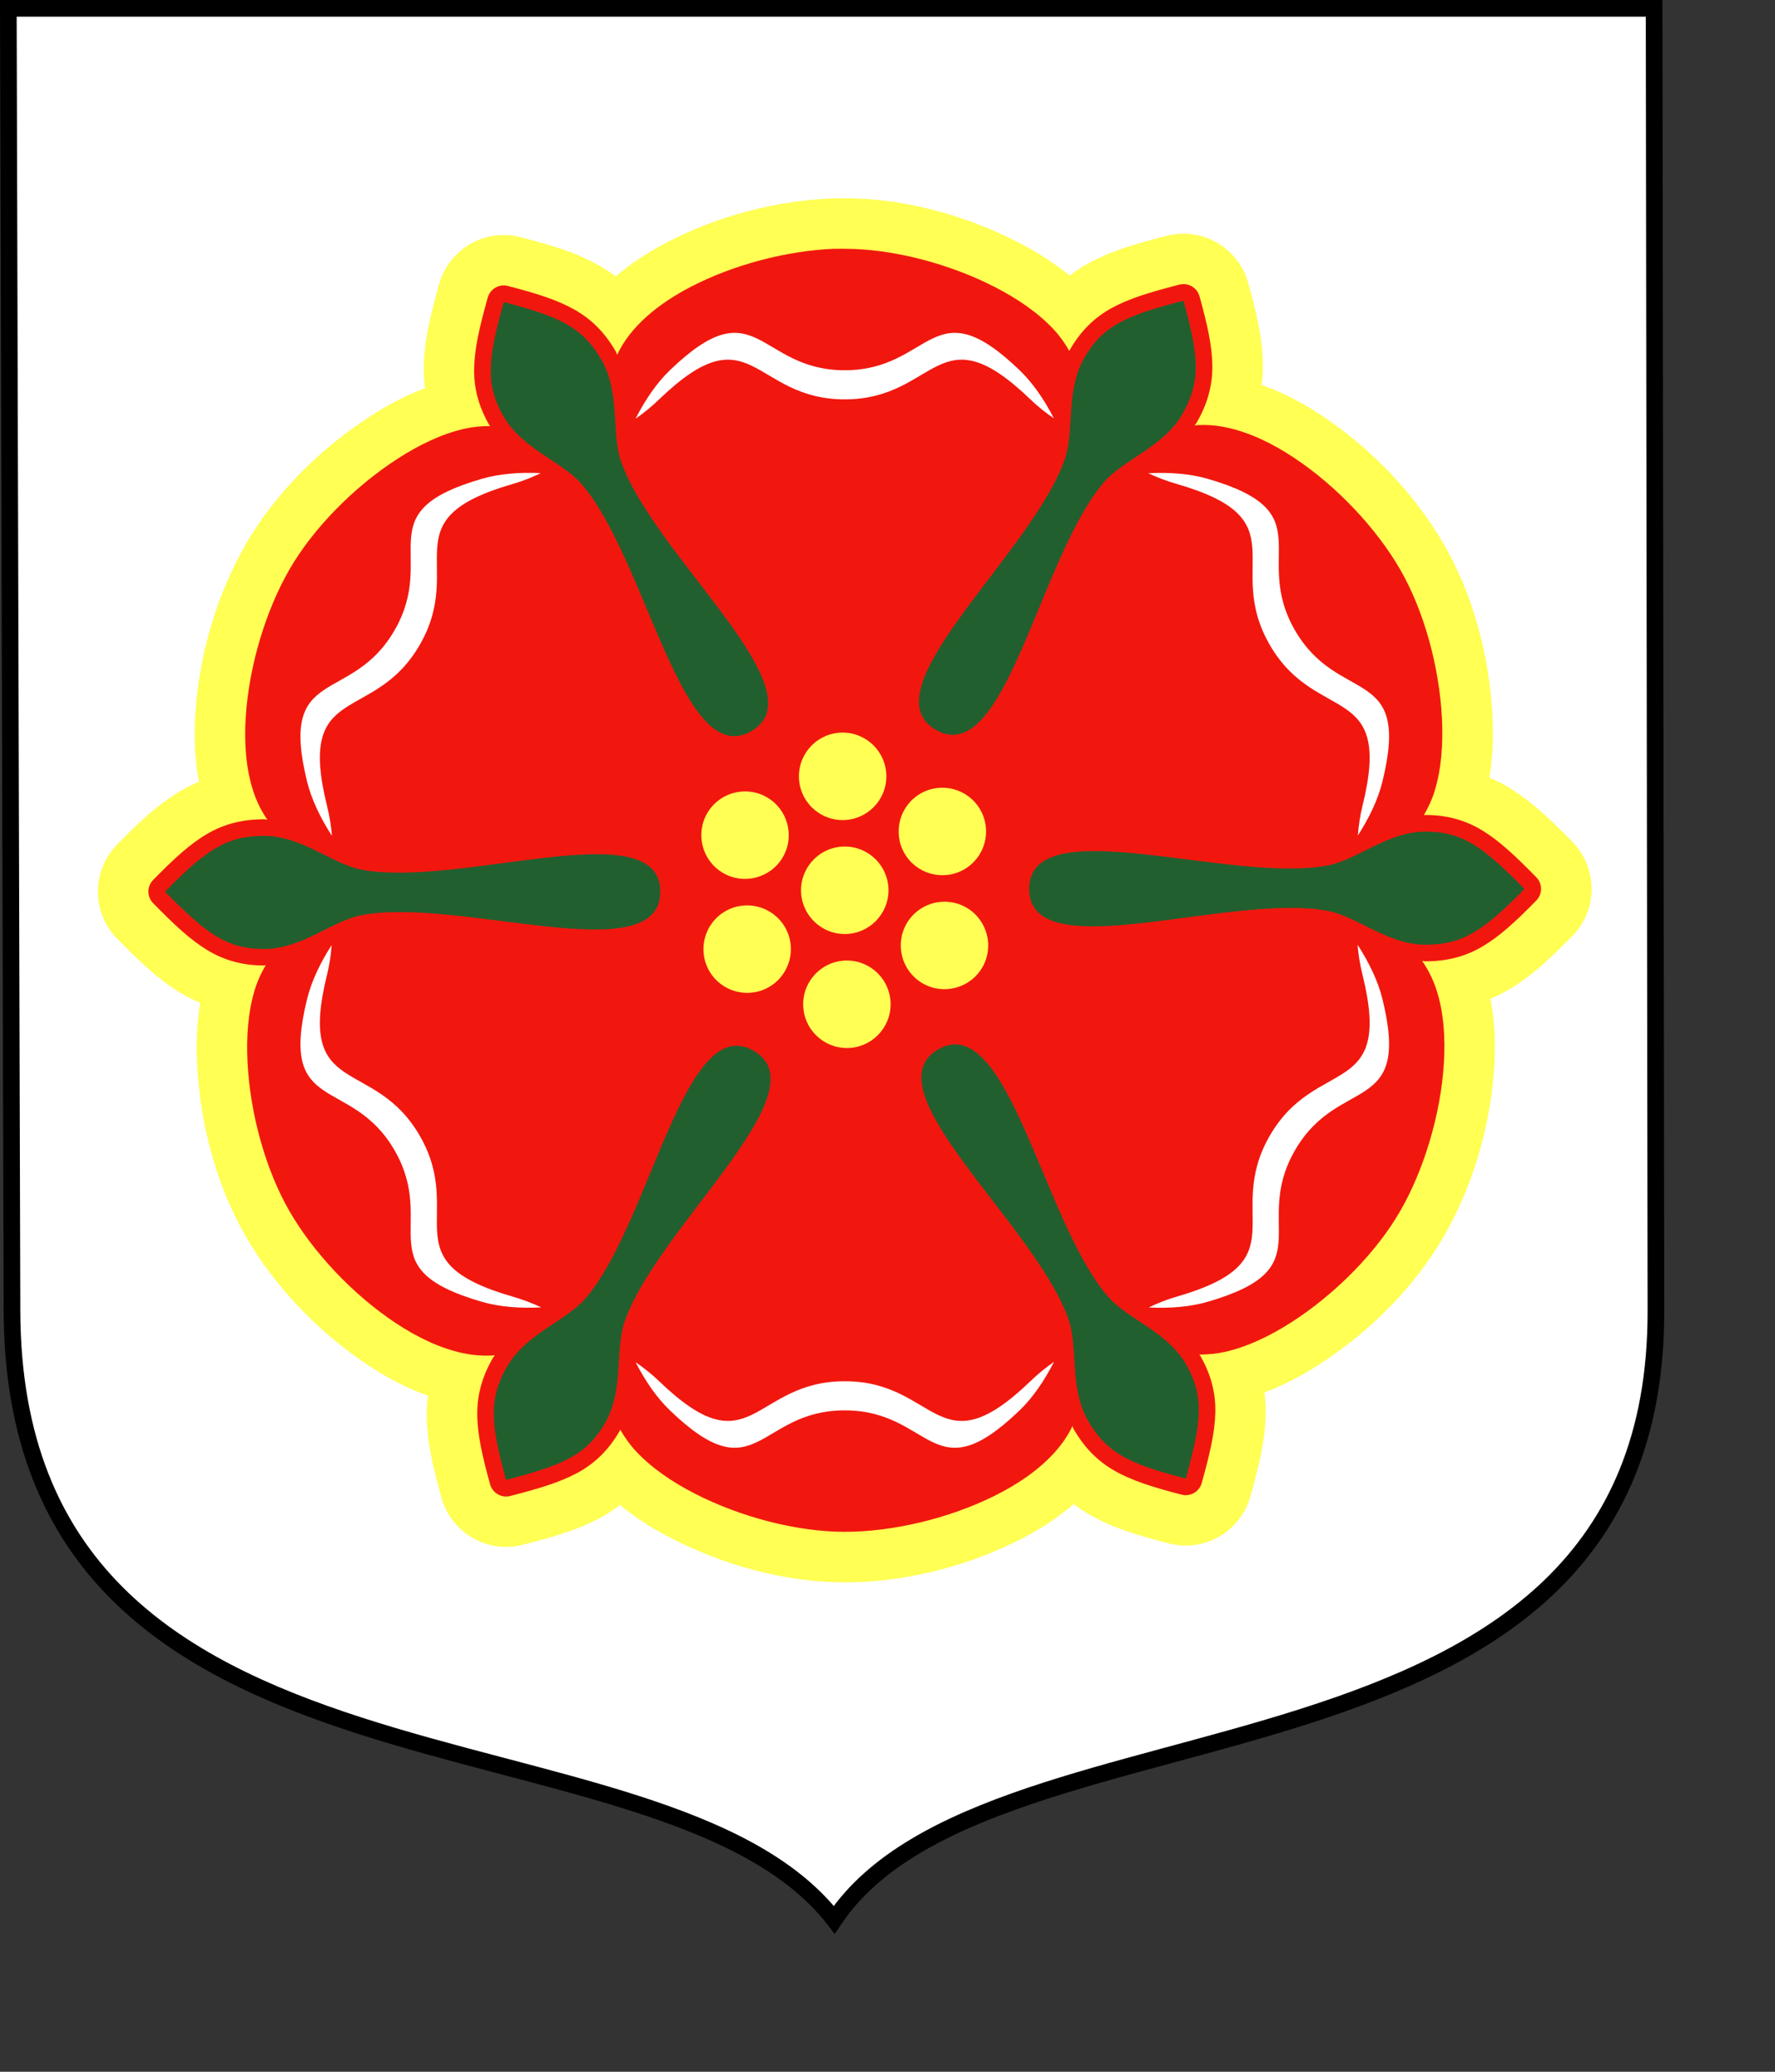 <?xml version="1.0" encoding="UTF-8" standalone="no"?>
<!-- Created with Inkscape (http://www.inkscape.org/) -->

<svg
   xmlns:dc="http://purl.org/dc/elements/1.1/"
   xmlns:cc="http://creativecommons.org/ns#"
   xmlns:rdf="http://www.w3.org/1999/02/22-rdf-syntax-ns#"
   xmlns:svg="http://www.w3.org/2000/svg"
   xmlns="http://www.w3.org/2000/svg"
   xmlns:sodipodi="http://sodipodi.sourceforge.net/DTD/sodipodi-0.dtd"
   xmlns:inkscape="http://www.inkscape.org/namespaces/inkscape"
   version="1.0"
   width="600pt"
   height="700pt"
   id="svg3332"
   inkscape:version="0.47 r22583"
   sodipodi:docname="POL_Barcin_COA.svg">
  <rect width="100%" height="100%" fill="#333333" stroke="none"/>
  <sodipodi:namedview
     pagecolor="#ffffff"
     bordercolor="#666666"
     borderopacity="1"
     objecttolerance="10"
     gridtolerance="10"
     guidetolerance="10"
     inkscape:pageopacity="0"
     inkscape:pageshadow="2"
     inkscape:window-width="1280"
     inkscape:window-height="744"
     id="namedview11"
     showgrid="false"
     inkscape:zoom="0.28448895"
     inkscape:cx="380.73038"
     inkscape:cy="474.04863"
     inkscape:window-x="-4"
     inkscape:window-y="-4"
     inkscape:window-maximized="1"
     inkscape:current-layer="svg3332" />
  <defs
     id="defs3335" />
  <path
     d="M 3.75,3.75 5.402,590.608 C 6.058,823.811 297.754,763.658 376,864.847 447.199,758.362 746.647,818.392 746.33,590.608 L 745.514,3.75 l -741.764,0 z"
     style="fill:#ffffff;fill-opacity:1;stroke:#000000;stroke-width:7.5;stroke-miterlimit:4;stroke-dasharray:none;stroke-opacity:1"
     id="path5010"
     sodipodi:nodetypes="cccccc"
     inkscape:export-filename="C:\Documents and Settings\Młody\Moje dokumenty\Herby miast\g3756.png"
     inkscape:export-xdpi="87"
     inkscape:export-ydpi="87" />
  <g
     transform="matrix(2.153,0,0,2.153,352.836,1002.885)"
     style="stroke:none;stroke-width:1.658;stroke-miterlimit:4;stroke-opacity:1;stroke-dasharray:none"
     id="g3756"
     inkscape:export-xdpi="87"
     inkscape:export-ydpi="87">
    <path
       d="m 12.969,-423.5 c -1.936,0.007 -0.804,0.037 -2.469,0.031 -11.376,0.437 -23.612,3.488 -34.406,9.125 -3.788,1.978 -7.643,4.452 -11.062,7.438 -1.186,-0.939 -2.458,-1.796 -3.75,-2.531 -5.039,-2.87 -10.147,-4.324 -16.406,-5.938 -6.972,-1.801 -14.102,2.313 -16.031,9.25 -1.711,6.152 -3.047,11.245 -3.188,17.031 -0.04,1.662 0.096,3.365 0.344,5.062 -4.226,1.521 -8.167,3.597 -11.938,6.031 -10.556,6.816 -19.801,16.142 -25.781,26.5 -5.837,10.11 -9.644,22.566 -10.438,35.156 -0.307,4.868 -0.136,9.757 0.875,14.625 -1.425,0.559 -2.793,1.211 -4.094,1.969 -5.012,2.921 -8.873,6.63 -13.406,11.25 -5.039,5.137 -5.039,13.363 0,18.5 4.472,4.558 8.246,8.266 13.188,11.281 1.425,0.87 2.96,1.583 4.562,2.219 -0.8,4.434 -0.975,8.91 -0.75,13.406 0.629,12.551 4.084,25.207 10.062,35.562 5.838,10.112 14.742,19.648 25.25,26.625 4.063,2.698 8.372,5.006 13.094,6.562 -0.223,1.502 -0.351,3.008 -0.344,4.5 0.03,5.801 1.329,10.987 3.062,17.219 1.93,6.937 9.06,11.051 16.031,9.25 6.182,-1.594 11.262,-2.98 16.344,-5.75 1.458,-0.795 2.842,-1.782 4.188,-2.844 3.437,2.907 7.217,5.291 11.219,7.344 11.184,5.736 23.881,9.094 35.844,9.094 11.678,0 24.388,-2.949 35.688,-8.562 4.353,-2.162 8.489,-4.77 12.188,-8.062 1.196,0.95 2.477,1.82 3.781,2.562 5.039,2.87 10.147,4.324 16.406,5.938 6.972,1.801 14.102,-2.313 16.031,-9.25 1.711,-6.152 3.047,-11.245 3.188,-17.031 0.04,-1.662 -0.096,-3.365 -0.344,-5.062 4.228,-1.521 8.196,-3.598 11.969,-6.031 10.564,-6.814 19.798,-16.137 25.781,-26.5 5.84,-10.115 9.654,-22.565 10.438,-35.156 0.303,-4.869 0.109,-9.789 -0.906,-14.656 1.422,-0.561 2.829,-1.21 4.125,-1.969 5.006,-2.93 8.848,-6.636 13.375,-11.25 5.039,-5.137 5.039,-13.363 0,-18.5 -4.472,-4.558 -8.246,-8.266 -13.188,-11.281 -1.417,-0.865 -2.939,-1.585 -4.531,-2.219 0.798,-4.424 0.972,-8.889 0.75,-13.375 -0.62,-12.552 -4.08,-25.201 -10.062,-35.562 -5.841,-10.117 -14.734,-19.649 -25.25,-26.625 -4.058,-2.692 -8.382,-5.007 -13.094,-6.562 0.226,-1.51 0.351,-3.03 0.344,-4.531 -0.03,-5.798 -1.33,-10.959 -3.062,-17.188 -1.93,-6.937 -9.06,-11.051 -16.031,-9.25 -6.182,1.594 -11.262,2.98 -16.344,5.75 -1.458,0.795 -2.842,1.782 -4.188,2.844 -3.437,-2.907 -7.217,-5.291 -11.219,-7.344 -11.184,-5.736 -23.881,-9.094 -35.844,-9.094 z"
       style="fill:#f1170e;fill-opacity:1;stroke:#ffff54;stroke-width:1.658;stroke-linecap:round;stroke-linejoin:round;stroke-miterlimit:4;stroke-opacity:1;stroke-dasharray:none"
       id="path3596" />
    <path
       d="m 11.031,-423.5 c -0.141,0.004 -0.325,0.023 -0.531,0.031 -11.376,0.437 -23.612,3.488 -34.406,9.125 -3.788,1.978 -7.643,4.452 -11.062,7.438 -1.186,-0.939 -2.458,-1.796 -3.75,-2.531 -5.039,-2.87 -10.147,-4.324 -16.406,-5.938 -6.972,-1.801 -14.102,2.313 -16.031,9.25 -1.711,6.152 -3.047,11.245 -3.188,17.031 -0.04,1.662 0.096,3.365 0.344,5.062 -4.226,1.521 -8.167,3.597 -11.938,6.031 -10.556,6.816 -19.801,16.142 -25.781,26.5 -5.837,10.11 -9.644,22.566 -10.438,35.156 -0.307,4.868 -0.136,9.757 0.875,14.625 -1.425,0.559 -2.793,1.211 -4.094,1.969 -5.012,2.921 -8.873,6.63 -13.406,11.25 -5.039,5.137 -5.039,13.363 0,18.5 4.472,4.558 8.246,8.266 13.188,11.281 1.425,0.87 2.96,1.583 4.562,2.219 -0.8,4.434 -0.975,8.91 -0.75,13.406 0.629,12.551 4.084,25.207 10.062,35.562 5.838,10.112 14.742,19.648 25.25,26.625 4.063,2.698 8.372,5.006 13.094,6.562 -0.223,1.502 -0.351,3.008 -0.344,4.5 0.03,5.801 1.329,10.987 3.062,17.219 1.93,6.937 9.06,11.051 16.031,9.25 6.182,-1.594 11.262,-2.98 16.344,-5.75 1.458,-0.795 2.842,-1.782 4.188,-2.844 3.437,2.907 7.217,5.291 11.219,7.344 11.184,5.736 23.881,9.094 35.844,9.094 11.678,0 24.388,-2.949 35.688,-8.562 4.353,-2.162 8.489,-4.77 12.188,-8.062 1.196,0.95 2.477,1.82 3.781,2.562 5.039,2.87 10.147,4.324 16.406,5.938 6.972,1.801 14.102,-2.313 16.031,-9.25 1.711,-6.152 3.047,-11.245 3.188,-17.031 0.04,-1.662 -0.096,-3.365 -0.344,-5.062 4.228,-1.521 8.196,-3.598 11.969,-6.031 10.564,-6.814 19.798,-16.137 25.781,-26.5 5.84,-10.115 9.654,-22.565 10.438,-35.156 0.303,-4.869 0.109,-9.789 -0.906,-14.656 1.422,-0.561 2.829,-1.21 4.125,-1.969 5.006,-2.93 8.848,-6.636 13.375,-11.25 5.039,-5.137 5.039,-13.363 0,-18.5 -4.472,-4.558 -8.246,-8.266 -13.188,-11.281 -1.417,-0.865 -2.939,-1.585 -4.531,-2.219 0.798,-4.424 0.972,-8.889 0.75,-13.375 -0.62,-12.552 -4.08,-25.201 -10.062,-35.562 -5.841,-10.117 -14.734,-19.649 -25.25,-26.625 -4.058,-2.692 -8.382,-5.007 -13.094,-6.562 0.226,-1.51 0.351,-3.03 0.344,-4.531 -0.03,-5.798 -1.33,-10.959 -3.062,-17.188 -1.93,-6.937 -9.06,-11.051 -16.031,-9.25 -6.182,1.594 -11.262,2.98 -16.344,5.75 -1.458,0.795 -2.842,1.782 -4.188,2.844 -3.437,-2.907 -7.217,-5.291 -11.219,-7.344 -11.184,-5.736 -23.881,-9.094 -35.844,-9.094 -0.199,0 -0.731,0.01 -1.562,0.031 0.018,-0.001 0.052,-0.03 0.062,-0.031 -0.055,-0.002 -0.202,-0.007 -0.438,0 z m -0.375,9.75 c 0.076,-0.003 0.143,0.003 0.219,0 0.247,-0.009 0.408,-0.003 0.469,0 0.004,3.2e-4 0.029,-3.3e-4 0.031,0 0.641,-0.018 1.172,0 1.594,0 9.897,-10e-6 21.7,3.022 31.406,8 4.853,2.489 9.177,5.467 12.438,9 1.246,1.35 2.275,2.832 3.156,4.375 0.055,-0.107 0.094,-0.205 0.156,-0.312 2.203,-3.815 5.039,-6.665 8.75,-8.688 3.711,-2.022 8.146,-3.334 14.125,-4.875 1.836,-0.474 3.713,0.61 4.219,2.438 1.66,5.97 2.666,10.463 2.688,14.656 0.022,4.193 -1.104,8.01 -3.281,11.781 -0.126,0.218 -0.306,0.352 -0.438,0.562 2.235,-0.191 4.531,-0.017 6.781,0.469 4.77,1.03 9.501,3.307 14.031,6.312 9.061,6.011 17.307,14.868 22.219,23.375 4.949,8.571 8.212,20.295 8.75,31.188 0.269,5.446 -0.132,10.693 -1.562,15.281 -0.548,1.758 -1.321,3.4 -2.219,4.938 0.008,-1.3e-4 0.024,3.3e-4 0.031,0 0.087,-0.006 0.194,-0.026 0.281,-0.031 0.007,-2.1e-4 0.024,0 0.031,0 4.405,-10e-6 8.298,1.048 11.906,3.25 3.608,2.202 6.956,5.373 11.281,9.781 1.331,1.353 1.331,3.522 0,4.875 -4.339,4.423 -7.719,7.534 -11.344,9.656 -3.625,2.122 -7.485,3.062 -11.844,3.062 -0.256,0 -0.467,-0.085 -0.719,-0.094 1.294,1.848 2.323,3.921 3.031,6.125 1.493,4.644 1.869,9.888 1.531,15.312 -0.675,10.849 -4.245,22.431 -9.156,30.938 -4.949,8.572 -13.457,17.242 -22.625,23.156 -4.584,2.957 -9.34,5.225 -14.031,6.281 -1.796,0.404 -3.595,0.571 -5.375,0.562 0.011,0.018 0.02,0.047 0.031,0.062 0.032,0.041 0.093,0.084 0.125,0.125 0.012,0.016 0.021,0.045 0.031,0.062 2.202,3.815 3.259,7.713 3.156,11.938 -0.103,4.224 -1.189,8.738 -2.844,14.688 -0.506,1.827 -2.383,2.912 -4.219,2.438 -6,-1.547 -10.384,-2.923 -14.031,-5 -3.647,-2.077 -6.384,-4.945 -8.562,-8.719 -0.12,-0.207 -0.145,-0.416 -0.25,-0.625 -0.952,2.024 -2.271,3.893 -3.812,5.594 -3.277,3.614 -7.632,6.581 -12.5,9 -9.737,4.837 -21.522,7.531 -31.344,7.531 -9.897,0 -21.7,-3.022 -31.406,-8 -4.853,-2.489 -9.177,-5.467 -12.438,-9 -1.246,-1.35 -2.275,-2.832 -3.156,-4.375 -0.055,0.108 -0.094,0.205 -0.156,0.312 -2.203,3.815 -5.039,6.665 -8.75,8.688 -3.711,2.022 -8.146,3.334 -14.125,4.875 -1.836,0.474 -3.713,-0.61 -4.219,-2.438 -1.661,-5.97 -2.666,-10.488 -2.688,-14.688 -0.022,-4.199 1.103,-8.008 3.281,-11.781 0.118,-0.204 0.283,-0.333 0.406,-0.531 -2.234,0.191 -4.532,0.017 -6.781,-0.469 -4.767,-1.03 -9.504,-3.307 -14.031,-6.312 -9.054,-6.011 -17.277,-14.869 -22.188,-23.375 -4.948,-8.57 -8.235,-20.295 -8.781,-31.188 -0.273,-5.446 0.135,-10.692 1.562,-15.281 0.555,-1.785 1.333,-3.443 2.25,-5 -0.017,3.2e-4 -0.047,-0.002 -0.062,0 -0.078,0.013 -0.171,0.051 -0.25,0.062 -0.016,0.002 -0.046,0 -0.062,0 -4.405,-10e-6 -8.298,-1.048 -11.906,-3.25 -3.608,-2.202 -6.956,-5.373 -11.281,-9.781 -1.331,-1.353 -1.331,-3.522 0,-4.875 4.341,-4.424 7.717,-7.542 11.344,-9.656 3.627,-2.114 7.489,-3.031 11.844,-3.031 0.256,0 0.466,0.085 0.719,0.094 -1.293,-1.848 -2.293,-3.921 -3,-6.125 -1.49,-4.645 -1.873,-9.888 -1.531,-15.312 0.684,-10.848 4.246,-22.432 9.156,-30.938 4.948,-8.57 13.464,-17.242 22.625,-23.156 4.58,-2.957 9.312,-5.225 14,-6.281 1.795,-0.404 3.595,-0.571 5.375,-0.562 -0.011,-0.018 -0.02,-0.047 -0.031,-0.062 -0.032,-0.041 -0.093,-0.084 -0.125,-0.125 -0.012,-0.016 -0.021,-0.045 -0.031,-0.062 -2.202,-3.815 -3.259,-7.713 -3.156,-11.938 0.103,-4.224 1.189,-8.738 2.844,-14.688 0.506,-1.827 2.383,-2.912 4.219,-2.438 6,1.547 10.384,2.923 14.031,5 3.647,2.077 6.384,4.945 8.562,8.719 0.131,0.226 0.16,0.46 0.281,0.688 2.747,-5.922 8.589,-10.661 15.281,-14.156 9.175,-4.791 20.394,-7.623 30.062,-8.031 z"
       style="fill:#ffff54;fill-opacity:1;stroke:none;stroke-width:1.658;stroke-linecap:round;stroke-linejoin:round;stroke-miterlimit:4;stroke-opacity:1;stroke-dasharray:none"
       id="path3598" />
    <path
       d="m -25.653,-279.237 c 0,16.864 -42.369,0.925 -62.689,4.958 -6.001,1.191 -12.426,7.042 -20.275,7.042 -7.838,0 -12.169,-3.291 -20.714,-12 8.545,-8.709 12.876,-11.672 20.714,-11.672 7.849,0 14.274,5.851 20.275,7.042 20.32,4.033 62.689,-12.244 62.689,4.631 z m 19.062,-33.58 c -14.604,8.432 -21.986,-36.23 -35.639,-51.811 -4.032,-4.602 -12.311,-7.24 -16.236,-14.038 -3.919,-6.788 -3.234,-12.185 0.035,-23.939 11.814,3.046 16.547,5.315 20.465,12.103 3.925,6.798 2.07,15.287 4.039,21.08 6.667,19.614 41.948,48.168 27.334,56.605 z m 38.612,-0.281 c -14.604,-8.432 20.383,-37.155 27.05,-56.769 1.969,-5.793 0.115,-14.282 4.039,-21.08 3.919,-6.788 8.935,-8.893 20.749,-11.939 3.269,11.754 3.67,16.987 -0.249,23.775 -3.925,6.798 -12.204,9.436 -16.236,14.038 -13.653,15.581 -20.741,60.412 -35.355,51.975 z m 19.549,33.298 c 0,-16.864 42.369,-0.925 62.689,-4.958 6.001,-1.191 12.426,-7.042 20.275,-7.042 7.838,0 12.169,3.291 20.714,12 -8.545,8.709 -12.876,11.672 -20.714,11.672 -7.849,0 -14.274,-5.851 -20.275,-7.042 -20.32,-4.033 -62.689,12.244 -62.689,-4.631 z m -19.062,33.58 c 14.604,-8.432 21.986,36.23 35.639,51.811 4.032,4.602 12.311,7.24 16.236,14.038 3.919,6.788 3.234,12.185 -0.035,23.939 -11.814,-3.046 -16.547,-5.315 -20.465,-12.103 -3.925,-6.798 -2.07,-15.287 -4.039,-21.08 -6.667,-19.614 -41.948,-48.168 -27.334,-56.605 z m -38.612,0.281 c 14.604,8.432 -20.383,37.155 -27.05,56.769 -1.969,5.793 -0.115,14.282 -4.039,21.08 -3.919,6.788 -8.935,8.893 -20.749,11.939 -3.269,-11.754 -3.67,-16.987 0.249,-23.775 3.925,-6.798 12.204,-9.436 16.236,-14.038 13.653,-15.581 20.741,-60.412 35.355,-51.975 z"
       style="fill:#225f2f;fill-opacity:1;fill-rule:evenodd;stroke:none;stroke-width:1.658;stroke-linecap:butt;stroke-linejoin:miter;stroke-miterlimit:4;stroke-opacity:1;stroke-dasharray:none"
       id="path3549" />
    <path
       d="m 56.768,-180.854 c -1.705,1.174 -3.349,2.52 -4.952,4.062 -19.424,18.683 -19.432,0 -38.856,0 -19.424,-1e-5 -19.432,18.683 -38.856,0 -1.567,-1.507 -3.216,-2.814 -4.924,-3.969 2.042,3.954 4.415,7.408 7.175,10.062 18.302,17.604 18.303,-2e-5 36.605,0 18.302,0 18.303,17.604 36.605,0 2.78,-2.674 5.151,-6.167 7.203,-10.156 z m -107.35,-11.392 c -1.869,-0.89 -3.857,-1.64 -5.994,-2.257 -25.892,-7.48 -9.716,-16.829 -19.428,-33.65 -9.712,-16.821 -25.896,-7.487 -19.428,-33.65 0.522,-2.111 0.829,-4.192 0.975,-6.249 -2.403,3.745 -4.208,7.528 -5.127,11.245 -6.095,24.652 9.151,15.851 18.303,31.701 9.151,15.85 -6.095,24.653 18.303,31.701 3.705,1.07 7.916,1.378 12.397,1.16 z m -43.809,-98.664 c -0.164,-2.063 -0.508,-4.16 -1.042,-6.32 -6.468,-26.163 9.716,-16.829 19.428,-33.65 9.712,-16.821 -6.464,-26.17 19.428,-33.65 2.089,-0.603 4.045,-1.378 5.899,-2.28 -4.445,-0.209 -8.623,0.12 -12.302,1.182 -24.397,7.048 -9.151,15.851 -18.303,31.701 -9.151,15.85 -24.397,7.048 -18.303,31.701 0.926,3.744 2.765,7.544 5.194,11.316 z m 63.541,-87.272 c 1.705,-1.174 3.349,-2.52 4.952,-4.062 19.424,-18.683 19.432,0 38.856,0 19.424,10e-6 19.432,-18.683 38.856,0 1.567,1.507 3.216,2.814 4.924,3.969 -2.042,-3.954 -4.415,-7.408 -7.175,-10.062 -18.302,-17.604 -18.303,2e-5 -36.605,0 -18.302,0 -18.303,-17.604 -36.605,0 -2.78,2.674 -5.151,6.167 -7.203,10.156 z m 107.35,11.392 c 1.869,0.89 3.857,1.64 5.994,2.257 25.892,7.48 9.716,16.829 19.428,33.65 9.712,16.821 25.896,7.487 19.428,33.65 -0.522,2.111 -0.829,4.192 -0.975,6.249 2.403,-3.745 4.208,-7.528 5.127,-11.245 6.095,-24.652 -9.151,-15.851 -18.303,-31.701 -9.151,-15.85 6.095,-24.653 -18.303,-31.701 -3.705,-1.07 -7.916,-1.378 -12.397,-1.16 z m 43.809,98.664 c 0.164,2.063 0.508,4.16 1.042,6.32 6.468,26.163 -9.716,16.829 -19.428,33.65 -9.712,16.821 6.464,26.17 -19.428,33.65 -2.089,0.603 -4.045,1.378 -5.899,2.28 4.445,0.209 8.623,-0.12 12.302,-1.182 24.397,-7.048 9.151,-15.851 18.303,-31.701 9.151,-15.85 24.397,-7.048 18.303,-31.701 -0.926,-3.744 -2.765,-7.544 -5.194,-11.316 z"
       style="fill:#ffffff;fill-opacity:1;stroke:none;stroke-width:1.658;stroke-linecap:round;stroke-linejoin:round;stroke-miterlimit:4;stroke-opacity:1;stroke-dasharray:none"
       id="path3551" />
    <path
       d="m 12.957,-270.37 c -5.053,0 -9.154,-4.101 -9.154,-9.154 0,-5.053 4.101,-9.154 9.154,-9.154 5.053,0 9.154,4.101 9.154,9.154 0,5.053 -4.101,9.154 -9.154,9.154 z m -0.443,-23.842 c -5.053,0 -9.154,-4.101 -9.154,-9.154 0,-5.053 4.101,-9.154 9.154,-9.154 5.053,0 9.154,4.101 9.154,9.154 0,5.053 -4.101,9.154 -9.154,9.154 z m 12.948,6.961 c -2.527,-4.376 -1.025,-9.978 3.351,-12.505 4.376,-2.527 9.978,-1.025 12.505,3.351 2.527,4.376 1.025,9.978 -3.351,12.505 -4.376,2.527 -9.978,1.025 -12.505,-3.351 z m 0.445,14.694 c 2.527,-4.376 8.129,-5.877 12.505,-3.351 4.376,2.527 5.877,8.129 3.351,12.505 -2.527,4.376 -8.129,5.877 -12.505,3.351 -4.376,-2.527 -5.877,-8.129 -3.351,-12.505 z m -12.503,7.732 c 5.053,0 9.154,4.101 9.154,9.154 0,5.053 -4.101,9.154 -9.154,9.154 -5.053,0 -9.154,-4.101 -9.154,-9.154 0,-5.053 4.101,-9.154 9.154,-9.154 z m -12.948,-6.961 c 2.527,4.376 1.025,9.978 -3.351,12.505 -4.376,2.527 -9.978,1.025 -12.505,-3.351 -2.527,-4.376 -1.025,-9.978 3.351,-12.505 4.376,-2.527 9.978,-1.025 12.505,3.351 z m -0.445,-14.694 c -2.527,4.376 -8.129,5.877 -12.505,3.351 -4.376,-2.527 -5.877,-8.129 -3.351,-12.505 2.527,-4.376 8.129,-5.877 12.505,-3.351 4.376,2.527 5.877,8.129 3.351,12.505 z"
       style="fill:#ffff54;fill-opacity:1;stroke:none;stroke-width:1.658;stroke-linecap:round;stroke-linejoin:round;stroke-miterlimit:4;stroke-opacity:1;stroke-dasharray:none"
       id="path3610" />
  </g>
</svg>
